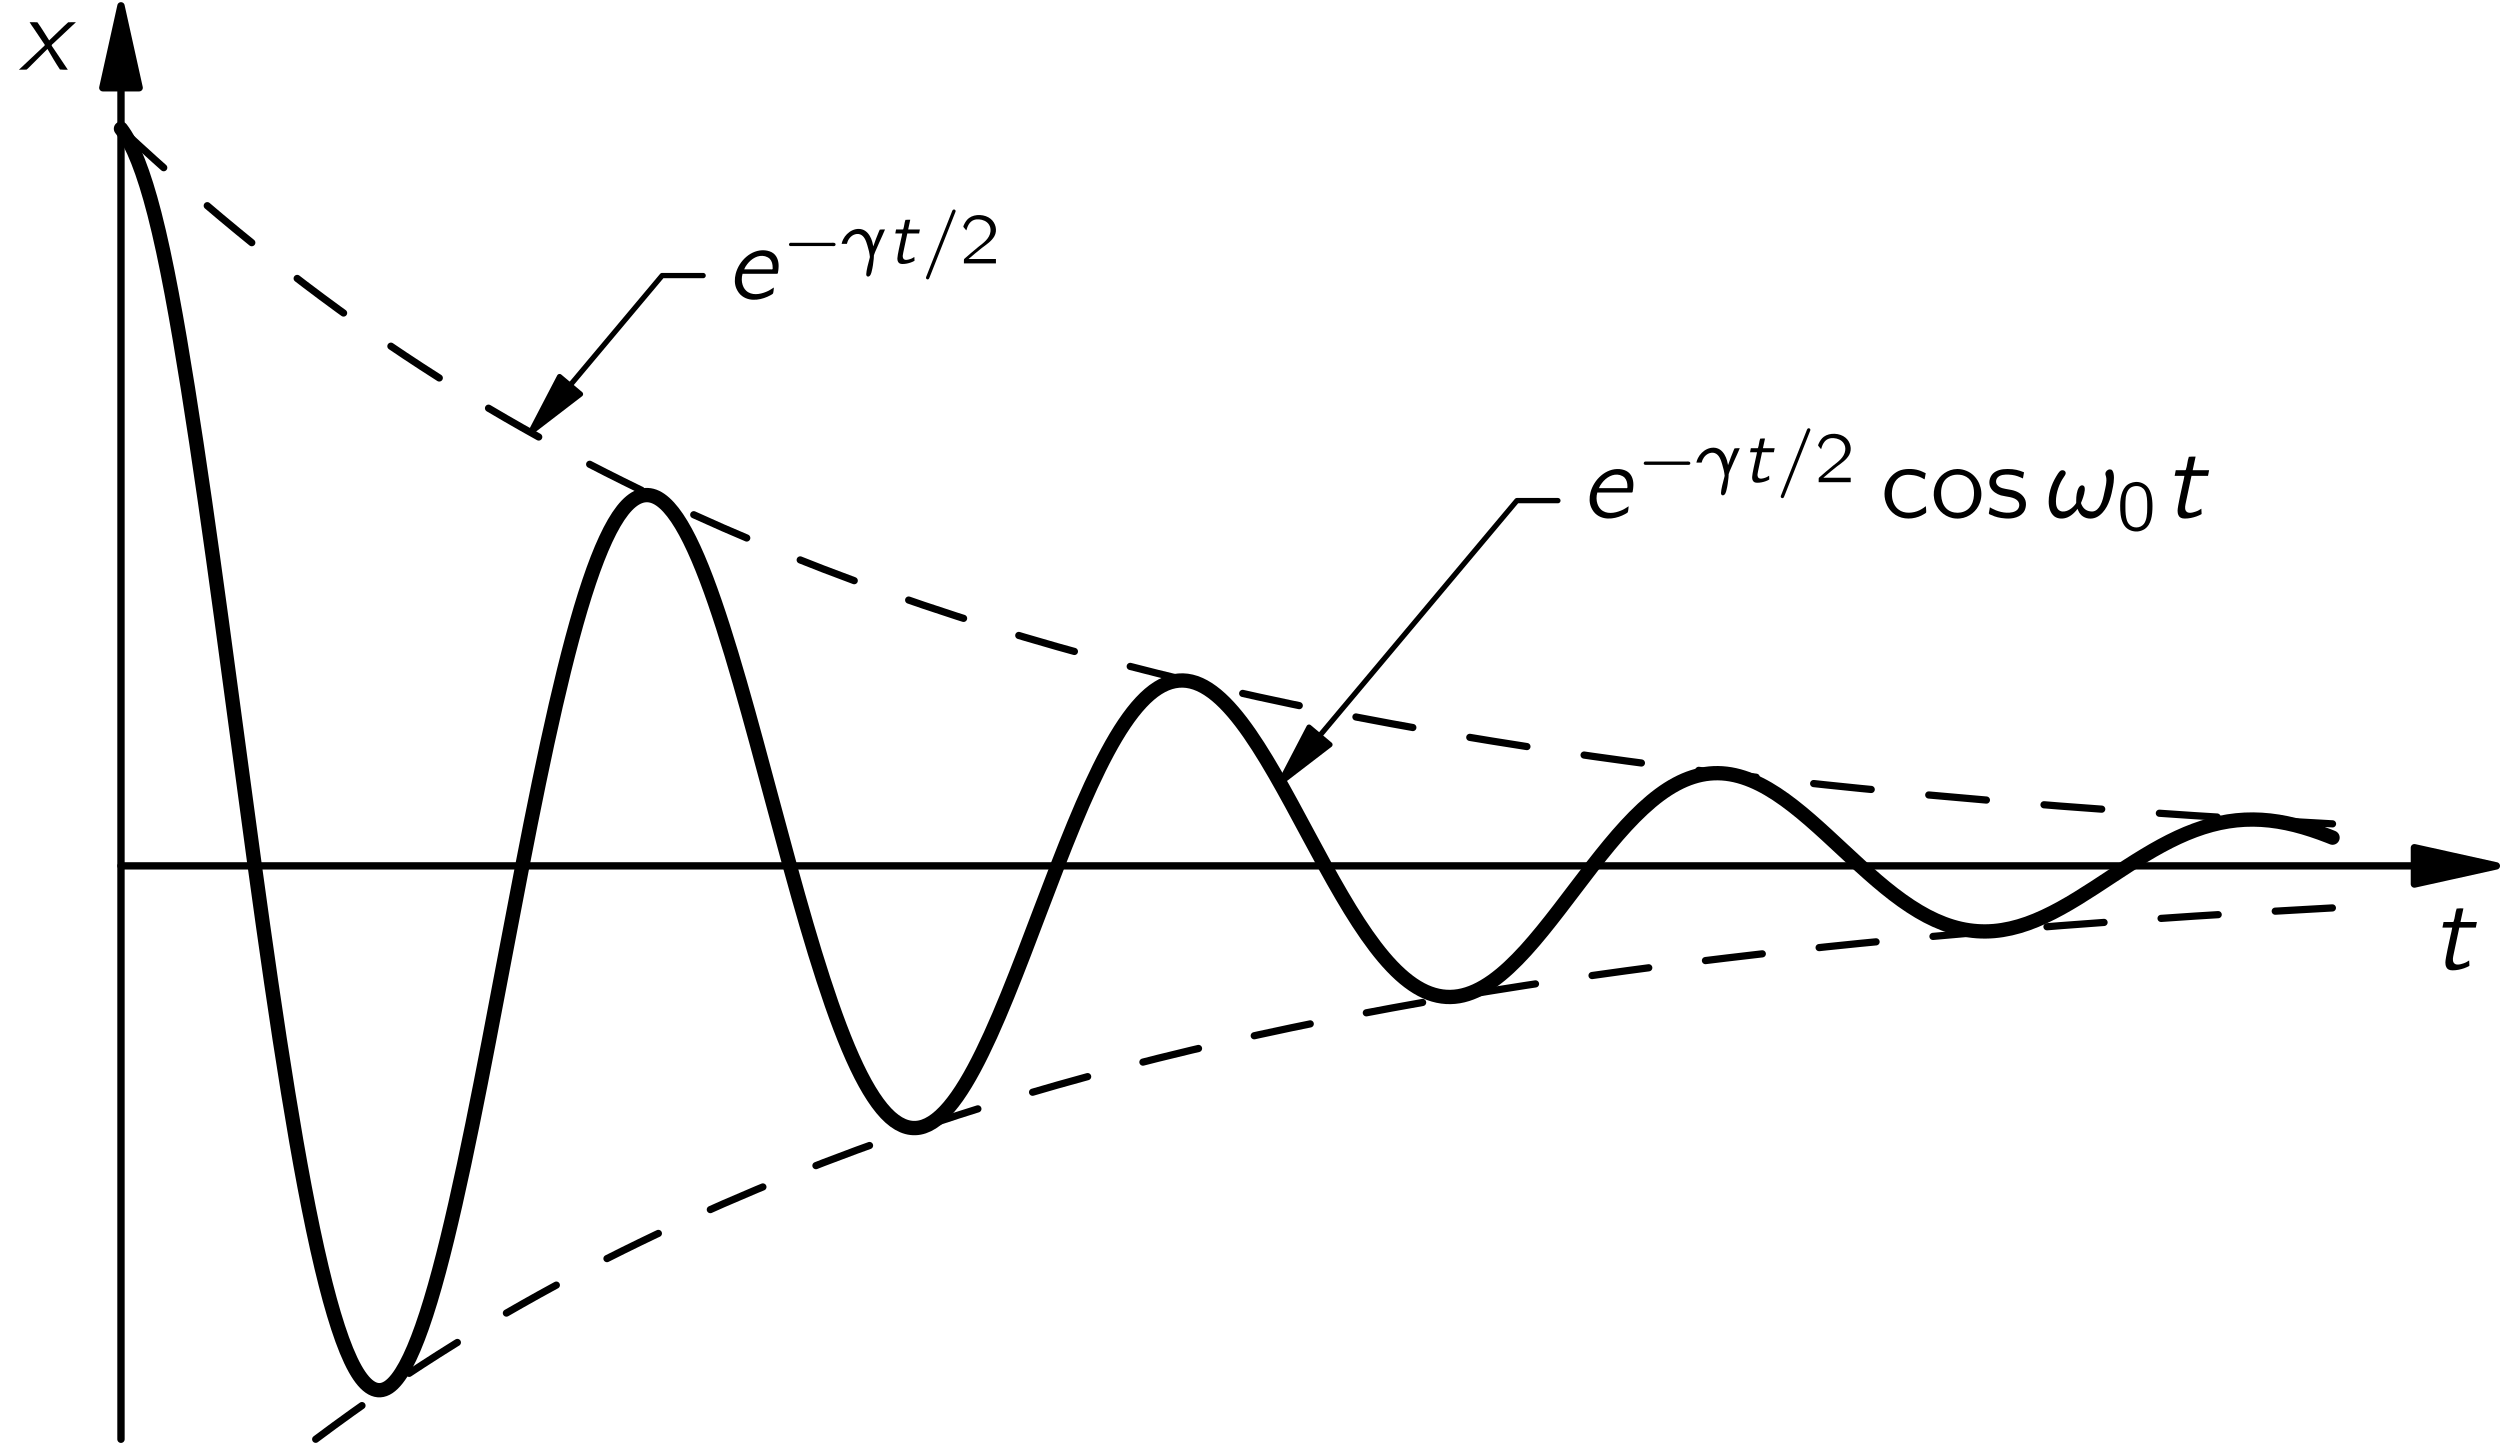 <?xml version="1.0" encoding="ISO-8859-1"?>
<!DOCTYPE svg PUBLIC "-//W3C//DTD SVG 1.1//EN" "http://www.w3.org/Graphics/SVG/1.1/DTD/svg11.dtd">
<!-- This file was generated by dvisvgm 1.0.8 () -->
<!-- Sat May 26 11:40:33 2012 -->
<svg xmlns="http://www.w3.org/2000/svg" xmlns:xlink="http://www.w3.org/1999/xlink" height="173.205pt" version="1.1" viewBox="56.621 54.06 173.686 100.097" width="299.645pt">
<defs>
<path d="M1.315 -3.36C1.195 -3.345 1.08 -3.325 0.97 -3.275C0.45 -3.075 0.265 -2.395 0.265 -1.725C0.265 -1.62 0.265 -1.52 0.27 -1.415C0.285 -0.95 0.39 -0.495 0.655 -0.215C0.875 0.01 1.2 0.105 1.505 0.075C1.69 0.055 1.85 -0.015 1.985 -0.1C2.41 -0.4 2.51 -1.02 2.51 -1.69C2.51 -2.24 2.415 -2.735 2.145 -3.035C1.94 -3.26 1.62 -3.39 1.315 -3.36ZM1.74 -2.995C1.79 -2.965 1.84 -2.925 1.885 -2.885C2.07 -2.7 2.13 -2.34 2.14 -2.01C2.14 -1.94 2.145 -1.875 2.145 -1.805V-1.55C2.145 -1.12 2.105 -0.705 1.915 -0.45C1.665 -0.125 1.135 -0.115 0.87 -0.44C0.81 -0.51 0.77 -0.59 0.74 -0.675C0.65 -0.93 0.63 -1.25 0.63 -1.57V-1.825C0.63 -1.89 0.635 -1.95 0.635 -2.015C0.635 -2.41 0.735 -2.8 1 -2.97C1.195 -3.09 1.5 -3.125 1.74 -2.995Z" id="g348"/>
<path d="M0.445 -2.295C0.525 -2.585 0.655 -2.9 0.96 -3.015C1.08 -3.06 1.205 -3.07 1.33 -3.06C1.59 -3.04 1.855 -2.935 2.005 -2.715C2.11 -2.565 2.145 -2.385 2.12 -2.205C2.06 -1.73 1.635 -1.425 1.285 -1.155C1.01 -0.94 0.425 -0.425 0.425 -0.425L0.33 -0.345C0.275 -0.29 0.275 -0.3 0.275 -0.195V0H2.5V-0.31H0.6C0.795 -0.48 1.365 -0.96 1.535 -1.085C1.845 -1.32 2.2 -1.545 2.395 -1.895C2.615 -2.295 2.48 -2.815 2.135 -3.095C1.75 -3.415 1.05 -3.465 0.63 -3.155C0.475 -3.04 0.355 -2.855 0.275 -2.675C0.265 -2.64 0.23 -2.59 0.235 -2.55C0.245 -2.52 0.275 -2.495 0.295 -2.47C0.34 -2.41 0.39 -2.345 0.445 -2.295Z" id="g350"/>
<path d="M2.285 -0.575C2.245 -0.55 2.21 -0.52 2.17 -0.49C2.105 -0.445 2.035 -0.405 1.965 -0.37C1.655 -0.22 1.205 -0.19 0.935 -0.405C0.745 -0.54 0.62 -0.795 0.605 -1.08C0.58 -1.4 0.66 -1.765 0.925 -1.975C1.075 -2.09 1.27 -2.155 1.54 -2.125C1.775 -2.105 1.905 -2.07 2.095 -1.975C2.14 -1.95 2.18 -1.92 2.225 -1.905L2.28 -2.21C2.165 -2.26 2.06 -2.32 1.94 -2.355C1.645 -2.45 1.205 -2.445 0.94 -2.325C0.69 -2.21 0.495 -2.005 0.37 -1.77C0.195 -1.41 0.185 -0.97 0.365 -0.61C0.435 -0.47 0.53 -0.35 0.645 -0.245C0.99 0.07 1.5 0.105 1.925 -0.05C2.025 -0.085 2.12 -0.135 2.21 -0.19C2.24 -0.21 2.285 -0.23 2.3 -0.26S2.285 -0.575 2.285 -0.575Z" id="g399"/>
<path d="M0.5 -2C0.175 -1.6 0.105 -1.02 0.36 -0.565C0.565 -0.205 0.975 0.09 1.51 0.035C1.975 -0.01 2.35 -0.35 2.485 -0.72C2.68 -1.22 2.53 -1.815 2.115 -2.16C2.005 -2.25 1.88 -2.315 1.745 -2.36C1.23 -2.53 0.76 -2.31 0.5 -2ZM1.615 -2.115C1.69 -2.095 1.76 -2.065 1.825 -2.03C2.145 -1.845 2.225 -1.45 2.2 -1.11C2.185 -0.88 2.125 -0.655 1.965 -0.48C1.68 -0.175 1.1 -0.165 0.81 -0.48C0.65 -0.655 0.59 -0.88 0.575 -1.11C0.55 -1.43 0.62 -1.715 0.78 -1.89C0.97 -2.1 1.28 -2.185 1.615 -2.115Z" id="g3111"/>
<path d="M0.21 -0.52C0.2 -0.445 0.185 -0.365 0.17 -0.29C0.165 -0.265 0.15 -0.22 0.165 -0.2C0.18 -0.17 0.24 -0.15 0.27 -0.14C0.495 -0.035 0.68 0.01 0.98 0.035C1.33 0.065 1.765 -0.015 1.935 -0.365C1.975 -0.455 2 -0.565 2 -0.665C2 -0.73 1.995 -0.795 1.975 -0.855C1.9 -1.085 1.695 -1.245 1.475 -1.325C1.355 -1.37 1.235 -1.39 1.11 -1.41C0.93 -1.445 0.705 -1.465 0.58 -1.62C0.485 -1.735 0.5 -1.9 0.6 -2.005C0.725 -2.13 0.92 -2.15 1.155 -2.14C1.37 -2.13 1.545 -2.085 1.715 -2.01C1.76 -1.99 1.805 -1.965 1.85 -1.95L1.905 -2.255C1.655 -2.36 1.43 -2.42 1.085 -2.42C0.785 -2.42 0.525 -2.355 0.355 -2.185C0.185 -2.005 0.13 -1.715 0.245 -1.495C0.345 -1.3 0.55 -1.175 0.755 -1.11C1.04 -1.035 1.42 -1.04 1.595 -0.835C1.7 -0.71 1.69 -0.52 1.575 -0.4C1.51 -0.335 1.42 -0.295 1.33 -0.275C0.95 -0.19 0.54 -0.335 0.3 -0.465C0.27 -0.485 0.24 -0.505 0.21 -0.52Z" id="g3115"/>
<use id="g499" transform="scale(1.4)" xlink:href="#g399"/>
<use id="g4111" transform="scale(1.4)" xlink:href="#g3111"/>
<use id="g4115" transform="scale(1.4)" xlink:href="#g3115"/>
<path d="M0.53 -1.43C0.425 -1.4 0.41 -1.245 0.52 -1.21C0.55 -1.2 0.58 -1.205 0.61 -1.205H3.435C3.5 -1.205 3.595 -1.185 3.65 -1.235C3.715 -1.3 3.68 -1.415 3.59 -1.43C3.53 -1.445 3.46 -1.435 3.395 -1.435H0.62C0.59 -1.435 0.56 -1.44 0.53 -1.43Z" id="g00"/>
<path d="M-0.03 -1.36H0.335C0.39 -1.615 0.555 -1.86 0.795 -1.98C0.93 -2.045 1.1 -2.075 1.25 -2.02C1.55 -1.91 1.67 -1.56 1.76 -1.25C1.8 -1.115 1.84 -0.98 1.87 -0.845C1.885 -0.775 1.935 -0.515 1.935 -0.445C1.935 -0.415 1.92 -0.385 1.915 -0.355C1.835 -0.08 1.68 0.53 1.68 0.75C1.68 0.835 1.715 0.915 1.81 0.915C1.975 0.905 2.035 0.67 2.065 0.53C2.13 0.285 2.175 -0.05 2.2 -0.31C2.205 -0.365 2.205 -0.425 2.21 -0.48C2.21 -0.515 2.205 -0.55 2.22 -0.585C2.26 -0.725 2.325 -0.86 2.385 -0.995C2.51 -1.305 2.655 -1.605 2.79 -1.91L2.91 -2.185C2.935 -2.24 2.965 -2.3 2.985 -2.36C2.865 -2.36 2.735 -2.365 2.625 -2.35L2.58 -2.265C2.435 -1.91 2.295 -1.56 2.17 -1.185C2.14 -1.29 2.125 -1.395 2.1 -1.5C2.015 -1.79 1.865 -2.09 1.605 -2.265C1.34 -2.44 1.005 -2.43 0.725 -2.305S0.215 -1.945 0.08 -1.675C0.03 -1.575 -0.01 -1.47 -0.03 -1.36Z" id="g113"/>
<path d="M1.535 -0.445C1.6 -0.305 1.63 -0.225 1.745 -0.115C1.94 0.055 2.225 0.085 2.46 -0.015C2.59 -0.07 2.695 -0.16 2.79 -0.265C3.11 -0.62 3.22 -1.105 3.305 -1.565C3.35 -1.795 3.39 -2.185 3.265 -2.35C3.235 -2.39 3.19 -2.4 3.14 -2.4C3.035 -2.395 2.935 -2.305 2.925 -2.2C2.915 -2.145 2.945 -2.095 2.955 -2.045C3.02 -1.82 2.905 -1.405 2.875 -1.26C2.83 -1.045 2.78 -0.815 2.675 -0.62C2.59 -0.465 2.465 -0.32 2.275 -0.31C2.025 -0.31 1.865 -0.42 1.77 -0.595C1.75 -0.635 1.715 -0.695 1.715 -0.74C1.72 -0.76 1.765 -0.86 1.775 -0.89C1.83 -1.03 1.93 -1.335 1.895 -1.495C1.885 -1.565 1.83 -1.615 1.755 -1.61C1.68 -1.6 1.63 -1.54 1.595 -1.48C1.505 -1.315 1.475 -1.07 1.475 -0.85C1.475 -0.745 1.49 -0.745 1.435 -0.67C1.295 -0.485 1.055 -0.29 0.79 -0.31C0.755 -0.315 0.72 -0.32 0.69 -0.335C0.5 -0.41 0.47 -0.635 0.47 -0.815C0.47 -1.245 0.64 -1.705 0.855 -2.01C0.885 -2.065 0.955 -2.135 0.955 -2.215C0.955 -2.34 0.81 -2.39 0.71 -2.34C0.65 -2.305 0.61 -2.245 0.57 -2.19C0.325 -1.81 0.11 -1.36 0.11 -0.8C0.11 -0.5 0.19 -0.23 0.395 -0.065C0.58 0.07 0.84 0.065 1.045 -0.02C1.17 -0.075 1.28 -0.155 1.375 -0.25C1.435 -0.31 1.495 -0.37 1.535 -0.445Z" id="g133"/>
<path d="M2.215 -3.745C2.12 -3.72 2.1 -3.59 2.065 -3.51L0.645 0.08L0.33 0.885C0.315 0.92 0.295 0.955 0.295 0.995C0.295 1.065 0.355 1.115 0.425 1.11C0.49 1.1 0.515 1.05 0.535 0.995C0.555 0.95 2.305 -3.475 2.345 -3.585C2.355 -3.615 2.36 -3.64 2.35 -3.67C2.33 -3.725 2.27 -3.76 2.215 -3.745Z" id="g161"/>
<path d="M2.375 -0.57C2.23 -0.485 2.16 -0.42 1.99 -0.355C1.68 -0.225 1.27 -0.16 1 -0.41C0.945 -0.46 0.905 -0.52 0.87 -0.585C0.8 -0.73 0.765 -0.895 0.79 -1.105L0.82 -1.25H2.495C2.555 -1.25 2.58 -1.255 2.58 -1.33C2.595 -1.395 2.6 -1.465 2.605 -1.53C2.63 -1.8 2.57 -2.1 2.345 -2.27C2.24 -2.35 2.085 -2.4 1.925 -2.415C1.24 -2.47 0.64 -1.885 0.48 -1.25C0.42 -1.01 0.415 -0.735 0.52 -0.505C0.585 -0.365 0.675 -0.23 0.805 -0.14C1.235 0.175 1.83 0.02 2.195 -0.18C2.23 -0.2 2.31 -0.24 2.33 -0.27C2.355 -0.305 2.375 -0.565 2.375 -0.57ZM0.9 -1.47C0.935 -1.56 0.99 -1.65 1.05 -1.725C1.255 -1.995 1.59 -2.21 1.94 -2.12C2.025 -2.095 2.105 -2.055 2.17 -1.995C2.28 -1.875 2.315 -1.73 2.315 -1.535C2.315 -1.52 2.32 -1.495 2.305 -1.48C2.29 -1.46 2.24 -1.47 2.215 -1.47H0.9Z" id="g1101"/>
<path d="M0.605 -2.36L0.55 -2.08H1.035C1.015 -1.94 0.975 -1.795 0.945 -1.655C0.9 -1.44 0.695 -0.555 0.695 -0.35C0.695 -0.27 0.705 -0.185 0.745 -0.115C0.795 -0.005 0.9 0.04 1.055 0.04C1.25 0.04 1.445 0 1.63 -0.065C1.67 -0.08 1.86 -0.155 1.88 -0.18C1.895 -0.2 1.885 -0.23 1.885 -0.25C1.885 -0.315 1.875 -0.385 1.875 -0.45C1.77 -0.39 1.73 -0.35 1.59 -0.305C1.44 -0.255 1.2 -0.185 1.105 -0.345C1.035 -0.465 1.08 -0.625 1.105 -0.755C1.125 -0.86 1.38 -2.04 1.385 -2.08H2.205L2.26 -2.36H1.445L1.59 -3.035C1.475 -3.035 1.355 -3.04 1.255 -3.025C1.18 -2.83 1.175 -2.565 1.1 -2.37L1.06 -2.36H0.605Z" id="g1116"/>
<path d="M0.535 -2.36C0.59 -2.255 0.665 -2.16 0.73 -2.065C0.77 -2.005 1.21 -1.345 1.23 -1.32S1.285 -1.255 1.285 -1.225C1.285 -1.19 1.235 -1.155 1.21 -1.135C0.985 -0.925 0.035 -0.035 0.005 0C0.135 0 0.265 0 0.385 -0.005L0.49 -0.1L1.42 -1.03C1.62 -0.685 1.82 -0.34 2.04 -0.01C2.16 0.005 2.3 0 2.43 0C2.37 -0.1 1.69 -1.1 1.675 -1.125S1.625 -1.185 1.63 -1.215C1.635 -1.25 1.685 -1.28 1.705 -1.3C1.78 -1.375 1.86 -1.445 1.94 -1.52C2.015 -1.59 2.81 -2.33 2.835 -2.36C2.705 -2.36 2.575 -2.36 2.45 -2.355C2.125 -2.065 1.825 -1.75 1.505 -1.455C1.31 -1.755 1.13 -2.07 0.92 -2.355C0.795 -2.36 0.665 -2.36 0.535 -2.36Z" id="g1120"/>
<use id="g233" transform="scale(1.4)" xlink:href="#g133"/>
<use id="g2101" transform="scale(1.4)" xlink:href="#g1101"/>
<use id="g2116" transform="scale(1.4)" xlink:href="#g1116"/>
<use id="g2120" transform="scale(1.4)" xlink:href="#g1120"/>
</defs>
<g id="page1">
<g transform="matrix(1 0 0 1 65.026 114.067)">
<path d="M 159.335 0L 0 0" fill="none" stroke="#000000" stroke-linecap="round" stroke-linejoin="round" stroke-miterlimit="10.037" stroke-width="0.512"/>
</g>
<g transform="matrix(1 0 0 1 65.026 114.067)">
<path d="M 165.026 0L 159.335 -1.262L 159.335 1.262L 165.026 0Z" fill="#000000"/>
</g>
<g transform="matrix(1 0 0 1 65.026 114.067)">
<path d="M 165.026 0L 159.335 -1.262L 159.335 1.262L 165.026 0Z" fill="none" stroke="#000000" stroke-linecap="round" stroke-linejoin="round" stroke-miterlimit="10.037" stroke-width="0.512"/>
</g>
<g transform="matrix(1 0 0 1 65.026 114.067)">
<path d="M 0 -54.06L 0 39.834" fill="none" stroke="#000000" stroke-linecap="round" stroke-linejoin="round" stroke-miterlimit="10.037" stroke-width="0.512"/>
</g>
<g transform="matrix(1 0 0 1 65.026 114.067)">
<path d="M 0 -59.751L -1.262 -54.06L 1.262 -54.06L 0 -59.751Z" fill="#000000"/>
</g>
<g transform="matrix(1 0 0 1 65.026 114.067)">
<path d="M 0 -59.751L -1.262 -54.06L 1.262 -54.06L 0 -59.751Z" fill="none" stroke="#000000" stroke-linecap="round" stroke-linejoin="round" stroke-miterlimit="10.037" stroke-width="0.512"/>
</g>
<g transform="matrix(1 0 0 1 65.026 114.067)">
<path d="M 0 -51.215C 0.802 -50.173 1.584 -48.187 2.324 -45.31C 3.151 -42.095 3.914 -37.816 4.647 -33.209C 5.449 -28.176 6.216 -22.75 6.971 -17.21C 7.749 -11.507 8.515 -5.682 9.295 0C 10.048 5.489 10.815 10.846 11.618 15.782C 12.357 20.323 13.126 24.504 13.942 27.925C 14.683 31.033 15.459 33.498 16.265 34.939C 17.029 36.304 17.811 36.734 18.589 36.215C 19.381 35.685 20.158 34.179 20.913 32.039C 21.714 29.767 22.485 26.793 23.236 23.482C 24.029 19.991 24.798 16.128 25.56 12.17C 26.336 8.138 27.106 4.005 27.884 0C 28.645 -3.92 29.415 -7.719 30.207 -11.16C 30.961 -14.434 31.733 -17.38 32.531 -19.746C 33.287 -21.989 34.064 -23.703 34.855 -24.706C 35.624 -25.68 36.402 -25.976 37.178 -25.608C 37.961 -25.235 38.738 -24.188 39.502 -22.655C 40.291 -21.073 41.064 -18.977 41.825 -16.604C 42.61 -14.16 43.382 -11.423 44.149 -8.605C 44.925 -5.757 45.696 -2.826 46.473 0C 47.24 2.792 48.012 5.482 48.797 7.891C 49.559 10.235 50.333 12.312 51.12 13.963C 51.885 15.568 52.661 16.767 53.444 17.47C 54.216 18.162 54.992 18.368 55.767 18.107C 56.546 17.845 57.322 17.111 58.091 16.02C 58.873 14.91 59.647 13.432 60.415 11.741C 61.195 10.023 61.968 8.086 62.739 6.085C 63.514 4.073 64.286 1.996 65.062 0C 65.833 -1.983 66.606 -3.886 67.386 -5.58C 68.154 -7.249 68.928 -8.714 69.709 -9.873C 70.479 -11.015 71.254 -11.859 72.033 -12.353C 72.806 -12.843 73.582 -12.989 74.357 -12.804C 75.133 -12.619 75.909 -12.102 76.68 -11.328C 77.459 -10.546 78.233 -9.503 79.004 -8.302C 79.781 -7.091 80.555 -5.721 81.328 -4.303C 82.103 -2.88 82.876 -1.41 83.651 0C 84.424 1.405 85.198 2.752 85.975 3.946C 86.746 5.13 87.521 6.165 88.299 6.981C 89.071 7.792 89.846 8.386 90.622 8.735C 91.396 9.082 92.171 9.184 92.946 9.054C 93.722 8.923 94.496 8.559 95.269 8.01C 96.046 7.459 96.82 6.722 97.593 5.871C 98.369 5.016 99.143 4.046 99.917 3.042C 100.692 2.037 101.466 0.997 102.24 0C 103.014 -0.995 103.788 -1.947 104.564 -2.79C 105.337 -3.629 106.112 -4.36 106.888 -4.937C 107.661 -5.51 108.436 -5.93 109.211 -6.176C 109.986 -6.422 110.76 -6.494 111.535 -6.402C 112.31 -6.309 113.085 -6.052 113.859 -5.664C 114.634 -5.275 115.409 -4.754 116.182 -4.151C 116.958 -3.547 117.732 -2.862 118.506 -2.151C 119.281 -1.44 120.055 -0.705 120.83 0C 121.604 0.704 122.378 1.377 123.153 1.973C 123.927 2.567 124.702 3.084 125.477 3.491C 126.251 3.897 127.025 4.194 127.8 4.367C 128.574 4.541 129.349 4.592 130.124 4.527C 130.898 4.461 131.673 4.28 132.447 4.005C 133.222 3.73 133.997 3.362 134.771 2.935C 135.546 2.509 136.32 2.024 137.095 1.521C 137.869 1.019 138.644 0.498 139.418 0C 140.193 -0.498 140.967 -0.974 141.742 -1.395C 142.516 -1.815 143.291 -2.181 144.066 -2.468C 144.84 -2.756 145.614 -2.965 146.389 -3.088C 147.164 -3.211 147.938 -3.247 148.713 -3.201C 149.488 -3.155 150.262 -3.026 151.036 -2.832C 151.811 -2.637 152.586 -2.377 153.36 -2.076C 153.455 -2.039 153.55 -2.001 153.645 -1.963" fill="none" stroke="#000000" stroke-linecap="round" stroke-linejoin="round" stroke-miterlimit="10.037" stroke-width="0.996"/>
</g>
<g transform="matrix(1 0 0 1 65.026 114.067)">
<path d="M 0 -51.215C 6.188 -45.439 12.385 -40.439 18.589 -36.215C 24.78 -32 30.978 -28.558 37.178 -25.608C 43.372 -22.66 49.569 -20.202 55.767 -18.107C 61.962 -16.013 68.159 -14.282 74.357 -12.804C 80.552 -11.326 86.749 -10.1 92.946 -9.054C 99.142 -8.008 105.338 -7.141 111.535 -6.402C 117.731 -5.662 123.927 -5.05 130.124 -4.527C 136.32 -4.004 142.516 -3.57 148.713 -3.201C 150.357 -3.103 152.001 -3.009 153.645 -2.92" fill="none" stroke="#000000" stroke-linecap="round" stroke-linejoin="round" stroke-miterlimit="10.037" stroke-width="0.502" stroke-dasharray="4.018,4.018"/>
</g>
<g transform="matrix(1 0 0 1 65.026 114.067)">
<path d="M 13.528 39.834C 15.214 38.57 16.901 37.364 18.589 36.215C 24.78 32 30.978 28.558 37.178 25.608C 43.372 22.66 49.569 20.202 55.767 18.107C 61.962 16.013 68.159 14.282 74.357 12.804C 80.552 11.326 86.749 10.1 92.946 9.054C 99.142 8.008 105.338 7.141 111.535 6.402C 117.731 5.662 123.927 5.05 130.124 4.527C 136.32 4.004 142.516 3.57 148.713 3.201C 150.357 3.103 152.001 3.009 153.645 2.92" fill="none" stroke="#000000" stroke-linecap="round" stroke-linejoin="round" stroke-miterlimit="10.037" stroke-width="0.502" stroke-dasharray="3.974,3.974"/>
</g>
<g transform="matrix(1 0 0 1 65.026 114.067)">
<path d="M 31.196 -33.383L 37.597 -41.012L 40.443 -41.012" fill="none" stroke="#000000" stroke-linecap="round" stroke-linejoin="round" stroke-miterlimit="10.037" stroke-width="0.37"/>
</g>
<g transform="matrix(1 0 0 1 65.026 114.067)">
<path d="M 28.453 -30.114L 31.921 -32.775L 30.471 -33.992L 28.453 -30.114Z" fill="#000000"/>
</g>
<g transform="matrix(1 0 0 1 65.026 114.067)">
<path d="M 28.453 -30.114L 31.921 -32.775L 30.471 -33.992L 28.453 -30.114Z" fill="none" stroke="#000000" stroke-linecap="round" stroke-linejoin="round" stroke-miterlimit="10.037" stroke-width="0.37"/>
</g>
<g transform="matrix(1 0 0 1 65.026 114.067)">
<path d="M 83.265 -9.029L 96.981 -25.376L 99.827 -25.376" fill="none" stroke="#000000" stroke-linecap="round" stroke-linejoin="round" stroke-miterlimit="10.037" stroke-width="0.37"/>
</g>
<g transform="matrix(1 0 0 1 65.026 114.067)">
<path d="M 80.521 -5.76L 83.99 -8.421L 82.54 -9.637L 80.521 -5.76Z" fill="#000000"/>
</g>
<g transform="matrix(1 0 0 1 65.026 114.067)">
<path d="M 80.521 -5.76L 83.99 -8.421L 82.54 -9.637L 80.521 -5.76Z" fill="none" stroke="#000000" stroke-linecap="round" stroke-linejoin="round" stroke-miterlimit="10.037" stroke-width="0.37"/>
</g><use x="57.93" xlink:href="#g2120" y="58.754"/>
<use x="225.539" xlink:href="#g2116" y="121.268"/>
<use x="107.061" xlink:href="#g2101" y="74.682"/>
<use x="110.99" xlink:href="#g00" y="72.212"/>
<use x="115.122" xlink:href="#g113" y="72.212"/>
<use x="118.27" xlink:href="#g1116" y="72.212"/>
<use x="120.657" xlink:href="#g161" y="72.212"/>
<use x="123.313" xlink:href="#g350" y="72.212"/>
<use x="166.445" xlink:href="#g2101" y="89.881"/>
<use x="170.374" xlink:href="#g00" y="87.41"/>
<use x="174.506" xlink:href="#g113" y="87.41"/>
<use x="177.654" xlink:href="#g1116" y="87.41"/>
<use x="180.041" xlink:href="#g161" y="87.41"/>
<use x="182.697" xlink:href="#g350" y="87.41"/>
<use x="187.218" xlink:href="#g499" y="89.881"/>
<use x="190.679" xlink:href="#g4111" y="89.881"/>
<use x="194.573" xlink:href="#g4115" y="89.881"/>
<use x="198.798" xlink:href="#g233" y="89.881"/>
<use x="203.653" xlink:href="#g348" y="90.756"/>
<use x="206.934" xlink:href="#g2116" y="89.881"/>
</g>
</svg>
